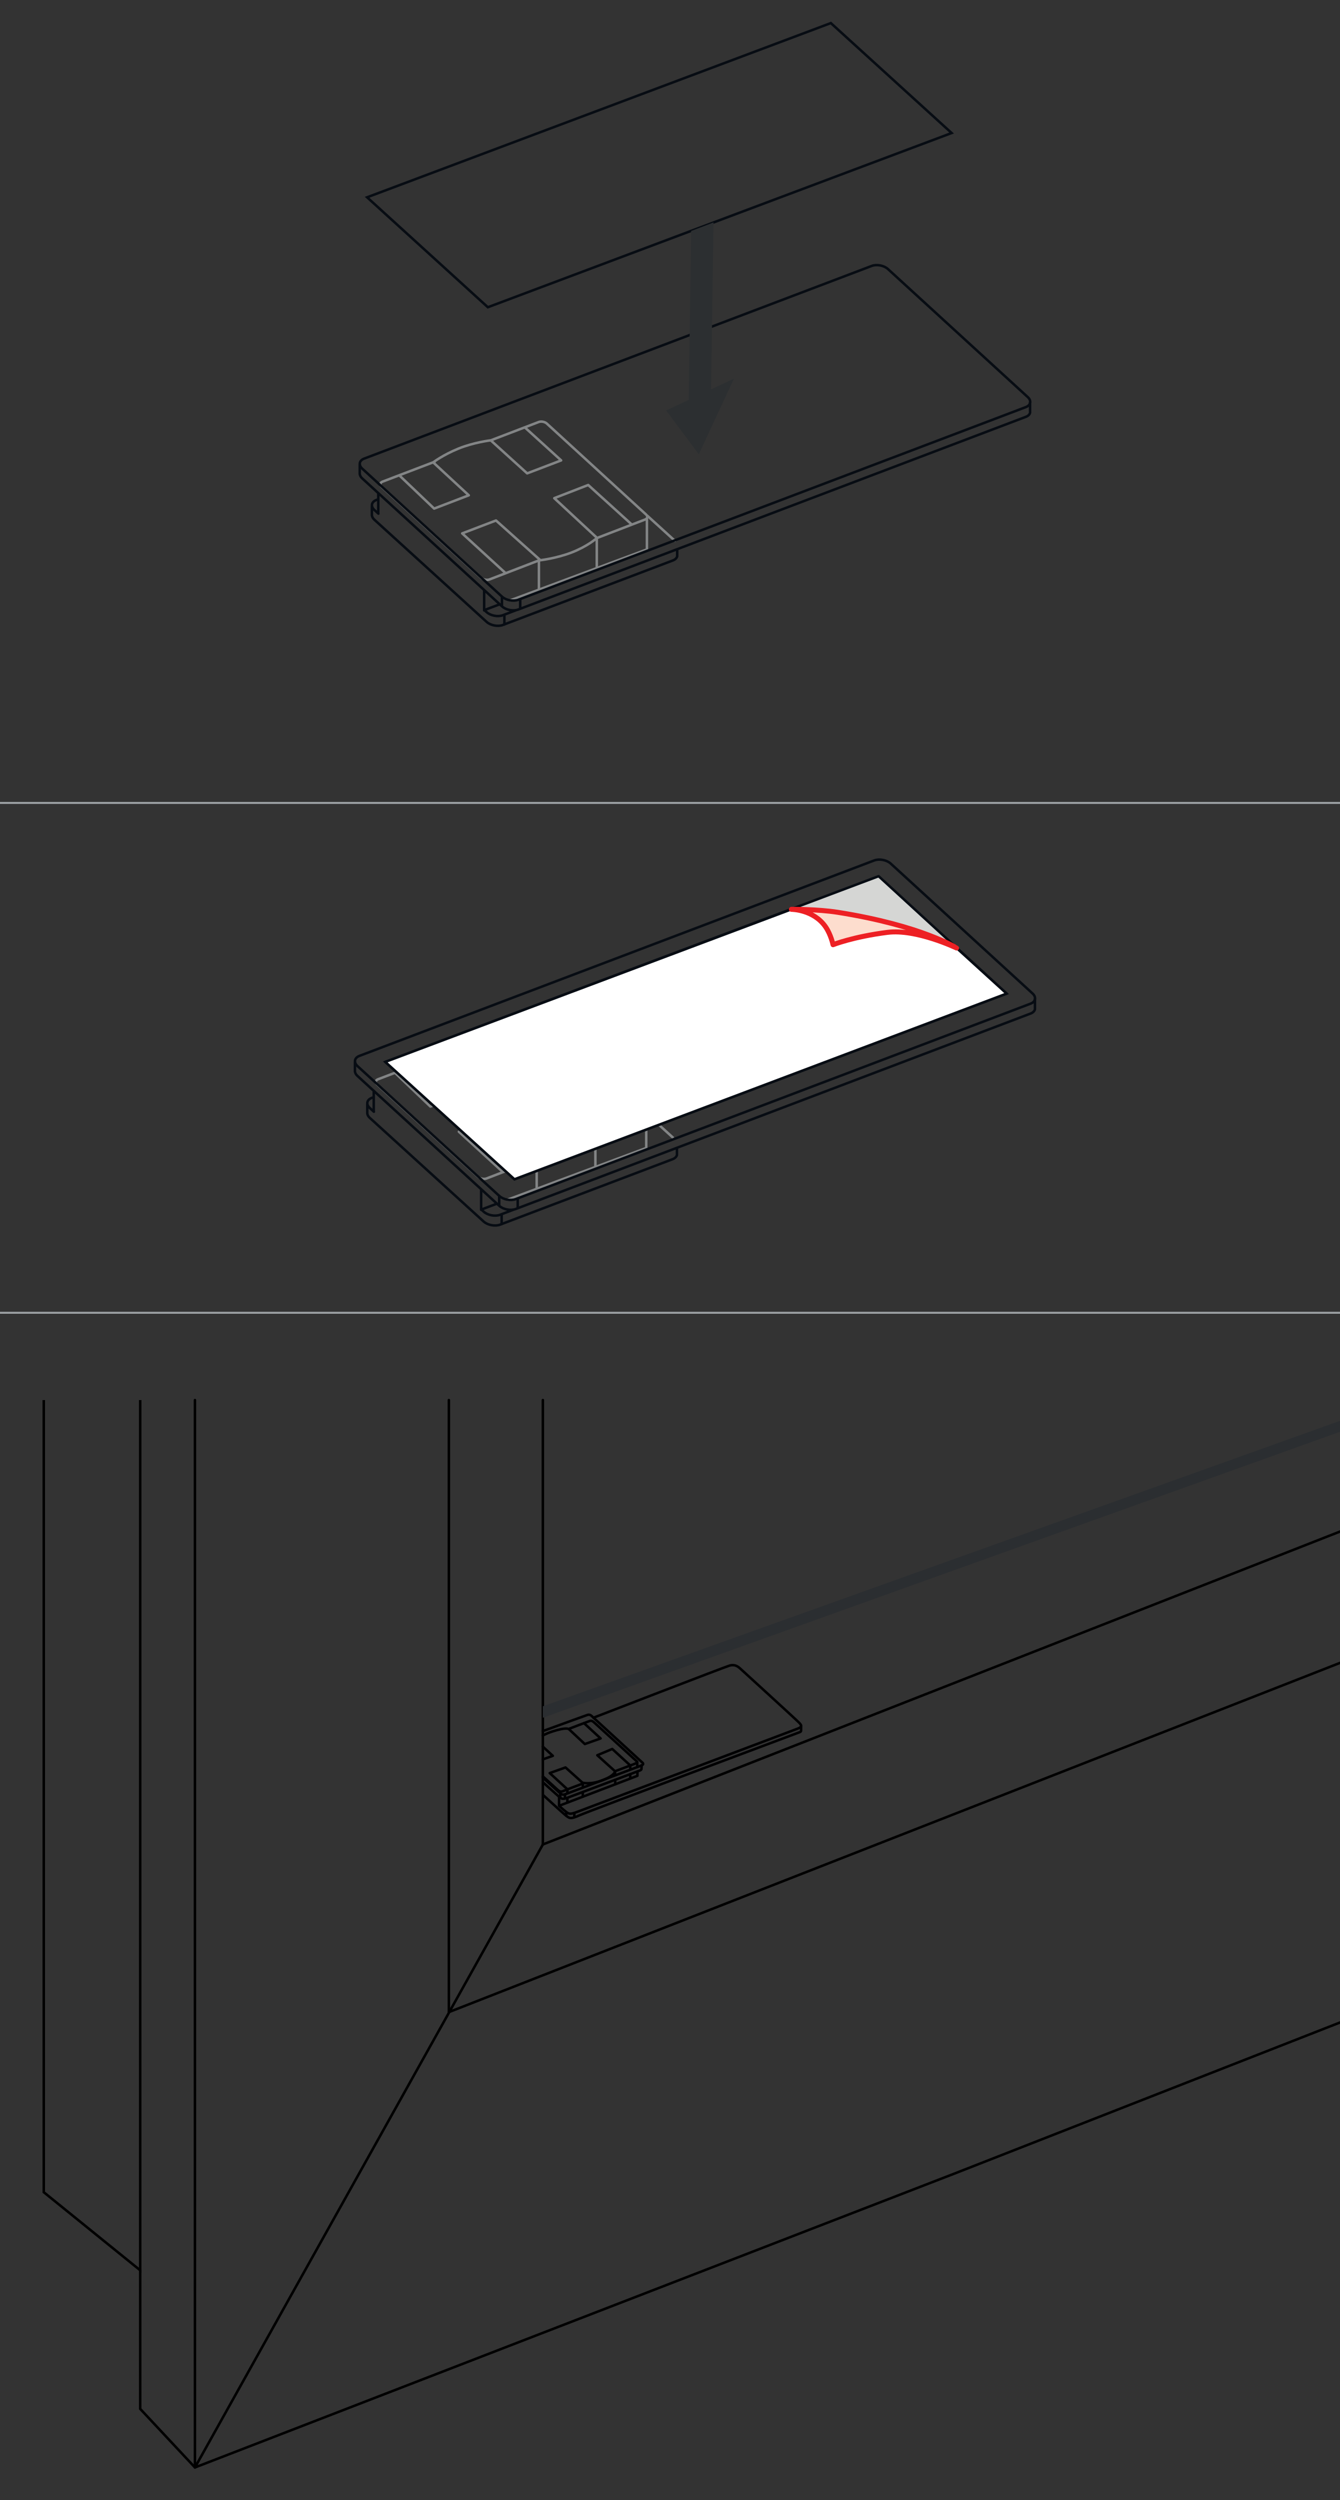 <?xml version="1.0" encoding="utf-8"?>
<!-- Generator: Adobe Illustrator 27.8.1, SVG Export Plug-In . SVG Version: 6.00 Build 0)  -->
<svg version="1.1" id="Ebene_1" xmlns="http://www.w3.org/2000/svg" xmlns:xlink="http://www.w3.org/1999/xlink" x="0px" y="0px"
	 width="268px" height="500px" viewBox="0 0 268 500" style="enable-background:new 0 0 268 500;" xml:space="preserve">
<rect x="0" y="0" width="268" height="500" fill="#333333" stroke="none"/>
<style type="text/css">
	.st0{fill:none;stroke:#070C13;stroke-width:0.5;stroke-linecap:round;stroke-linejoin:round;}
	.st1{fill:none;stroke:#838586;stroke-width:0.5;stroke-linecap:round;stroke-linejoin:round;}
	.st2{fill:none;stroke:#070C13;stroke-width:0.5;}
	.st3{fill:#D5D6D4;}
	.st4{fill:#FFFFFF;}
	.st5{fill:#FDDDCE;stroke:#ED2024;stroke-linejoin:round;}
	.st6{fill:#FFFFFF;stroke:#9BA0A3;stroke-width:0.4;}
	.st7{fill:#2C2F31;}
	.st8{fill:none;stroke:#6D7171;stroke-width:0.5;}
	.st9{fill:none;stroke:#000000;stroke-width:0.5;stroke-linecap:round;stroke-linejoin:round;}
	.st10{fill:none;stroke:#000000;stroke-width:0.5;}
	.st11{fill:none;stroke:#0B0F13;stroke-width:0.5;stroke-linecap:round;stroke-linejoin:round;}
	.st12{fill:#2B2E31;}
	.st13{fill:none;stroke:#000002;stroke-width:0.5;stroke-linecap:round;stroke-linejoin:round;stroke-miterlimit:10;}
</style>
<g>
	<path class="st0" d="M99.906,120.87l-3.044,1.148 M96.83,118.062v4.018 M75.657,98.743
		v3.895l0.024,0.091l-0.795-0.729c-0.795-0.721-0.623-1.621,0.375-2.002
		L75.554,99.891 M135.439,109.879v1.398l-0.091,0.201
		c-0.135,0.253-0.395,0.469-0.77,0.608l-33.999,12.902
		c-1.003,0.378-2.473,0.101-3.26-0.621l-22.434-20.42
		c-0.265-0.243-0.424-0.503-0.481-0.765l-0.025-0.118v-1.827 M103.294,122.008
		l-2.718,1.03c-0.998,0.383-2.468,0.101-3.257-0.621l-0.461-0.417 M206.018,80.483
		v1.889l0.005,0.145c-0.074,0.353-0.365,0.665-0.858,0.849l-101.503,38.532
		c-1.003,0.38-2.468,0.101-3.257-0.625L72.444,95.674
		c-0.255-0.236-0.412-0.491-0.466-0.741l-0.034-0.12v-1.884 M100.878,123.016v1.886
		 M104.042,119.852v1.886 M100.389,119.366v1.886"/>
	<path class="st1" d="M101.107,114.612l-8.671-7.938l6.765-2.58l8.86,7.925
		 M126.354,104.901l-8.71-7.906l-6.79,2.637l8.509,7.908 M79.872,95.077
		l6.956,6.635l6.929-2.654l-7.091-6.562 M98.148,88.062l7.285,6.608l6.799-2.593
		l-7.268-6.601 M107.784,118.215v-6.137c0,0,3.373-0.353,6.557-1.59
		c3.189-1.236,5.016-2.867,5.016-2.867v5.725 M86.686,92.438
		c0,0,1.908-1.459,5.006-2.723c3.1-1.258,6.458-1.653,6.458-1.653 M98.104,88.087
		l9.632-3.687c0.503-0.191,1.234-0.051,1.629,0.312l19.846,18.183
		c0.397,0.358,0.311,0.812-0.189,1.006l-9.723,3.738 M107.859,112.049
		l-9.968,3.839c-0.5,0.191-1.231,0.052-1.629-0.311L76.315,97.329
		c-0.395-0.358-0.309-0.812,0.189-1.003l10.434-3.983 M129.384,103.854v6.024
		l-27.286,10.167 M129.472,103.145l5.487,4.994"/>
	<path class="st0" d="M205.548,79.411c0.79,0.724,0.616,1.626-0.383,2.006
		l-101.505,38.532c-1.001,0.383-2.465,0.098-3.255-0.623l-27.958-25.603
		c-0.79-0.723-0.618-1.624,0.385-2.004l101.503-38.532
		c0.998-0.383,2.465-0.101,3.255,0.621L205.548,79.411z"/>
</g>
<polygon class="st2" points="190.324,26.604 97.569,61.445 73.416,39.458 166.169,4.614 "/>
<g>
	<line class="st1" x1="129.014" y1="222.437" x2="134.58" y2="227.503"/>
	<path class="st0" d="M99.349,240.741l-3.088,1.164 M96.229,237.894v4.073 M74.748,218.298
		v3.951l0.027,0.092l-0.806-0.739c-0.806-0.734-0.635-1.645,0.383-2.033
		l0.294-0.109 M135.389,229.591v1.421l-0.09,0.204
		c-0.137,0.254-0.398,0.473-0.779,0.617l-34.493,13.085
		c-1.013,0.386-2.506,0.102-3.307-0.63l-22.754-20.714
		c-0.271-0.244-0.43-0.512-0.488-0.774l-0.025-0.122v-1.851 M102.785,241.898
		l-2.757,1.045c-1.013,0.386-2.506,0.102-3.304-0.629l-0.468-0.423 M206.988,199.776
		v1.913l0.005,0.144c-0.08,0.361-0.373,0.677-0.871,0.866l-102.964,39.086
		c-1.015,0.383-2.503,0.102-3.304-0.634l-28.36-25.969
		c-0.261-0.239-0.418-0.498-0.475-0.751l-0.035-0.119v-1.913 M100.331,242.918v1.916
		 M103.541,239.708v1.916 M99.839,239.215v1.913"/>
	<path class="st1" d="M100.569,234.395l-8.801-8.057l6.865-2.612l8.987,8.037
		 M126.176,224.542l-8.835-8.017l-6.887,2.672l8.631,8.024 M79.026,214.577
		l7.056,6.73l7.031-2.692l-7.193-6.653 M97.568,207.459l7.387,6.708l6.897-2.633
		l-7.37-6.693 M107.339,238.045v-6.225c0,0,3.419-0.353,6.651-1.607
		c3.232-1.257,5.088-2.909,5.088-2.909v5.805 M85.938,211.9
		c0,0,1.936-1.48,5.078-2.759s6.551-1.677,6.551-1.677 M97.521,207.486l9.773-3.74
		c0.507-0.194,1.249-0.05,1.65,0.316l20.134,18.442
		c0.401,0.368,0.313,0.824-0.194,1.025l-9.863,3.792 M107.416,231.795
		l-10.112,3.891c-0.508,0.192-1.252,0.055-1.65-0.316l-20.239-18.507
		c-0.401-0.368-0.316-0.824,0.192-1.018l10.585-4.041 M129.249,223.48v6.111
		l-27.678,10.316"/>
	<path class="st0" d="M206.511,198.688c0.796,0.734,0.625,1.65-0.388,2.033L103.159,239.807
		c-1.015,0.391-2.503,0.102-3.304-0.632l-28.36-25.969
		c-0.799-0.734-0.627-1.65,0.388-2.035l102.961-39.089
		c1.018-0.386,2.503-0.1,3.304,0.632L206.511,198.688z"/>
	<polygon class="st3" points="201.325,198.71 102.892,235.846 77.058,212.373 175.725,175.232 	"/>
	<polygon class="st0" points="201.325,198.71 102.892,235.846 77.058,212.373 175.725,175.232 	"/>
	<path class="st4" d="M201.325,198.71l-98.433,37.135l-25.834-23.473l81.22-30.51
		c0,0,4.459,0,6.862,3.536c1.05,1.545,1.466,3.536,1.466,3.536
		s4.061-1.607,10.883-2.468c5.805-0.734,13.827,3.13,13.827,3.13
		L201.325,198.71z"/>
	<path class="st2" d="M201.325,198.71l-98.433,37.135l-25.834-23.473l81.22-30.51
		c0,0,4.459,0,6.862,3.536c1.05,1.545,1.466,3.536,1.466,3.536
		s4.061-1.607,10.883-2.468c5.805-0.734,13.827,3.13,13.827,3.13
		L201.325,198.71z"/>
	<path class="st5" d="M167.549,182.455c-4.038-0.637-9.271-0.595-9.271-0.595
		s4.456,0,6.862,3.538c1.052,1.545,1.465,3.536,1.465,3.536
		s4.061-1.607,10.881-2.468c5.807-0.734,13.829,3.13,13.829,3.13
		S184.49,185.139,167.549,182.455"/>
</g>
<line class="st6" x1="280.76" y1="160.579" x2="-19.798" y2="160.579"/>
<line class="st6" x1="280.76" y1="262.545" x2="-19.798" y2="262.545"/>
<polygon class="st7" points="139.765,90.849 146.794,75.724 142.212,77.874 142.704,44.493 
	138.231,46.199 137.739,79.974 133.23,82.091 "/>
<g>
	<g>
		<g>
			<g>
				<path class="st8" d="M22.39,449.469"/>
				<polyline class="st9" points="38.989,280 38.989,493.474 28.041,481.758 28.041,454.045 				
					"/>
				<line class="st9" x1="108.573" y1="280" x2="108.573" y2="368.881"/>
				<line class="st9" x1="89.774" y1="280" x2="89.774" y2="402.409"/>
				<polyline class="st10" points="8.755,280 8.755,438.426 28.041,454.045 28.041,280 
									"/>
			</g>
			<polyline class="st9" points="108.573,368.881 38.989,493.474 161.786,445.96 190.806,434.731 
				269,404.089 			"/>
			<line class="st9" x1="269" y1="305.905" x2="108.573" y2="368.881"/>
			<line class="st9" x1="269" y1="332.172" x2="89.774" y2="402.409"/>
			<g>
				<g>
					<g>
						<path class="st11" d="M109.084,361.274"/>
						<path class="st11" d="M107.563,361.882"/>
					</g>
				</g>
				<path class="st11" d="M111.601,389.25"/>
			</g>
			<path class="st12" d="M269.582,285.778c-0.028,0.01-0.052,0.017-0.082,0.028
				l-160.928,57.739v-2.302l159.846-57.235c0.062-0.024,0.126-0.037,0.189-0.052"/>
			<g>
				<g>
					<path class="st13" d="M108.645,359.012c2.133,1.952,3.983,3.633,4.345,3.922
						c0.915,0.731,0.992,0.97,2.927,0.108s43.923-16.584,43.923-16.584
						c0.287-0.093,0.381-0.15,0.382-0.405c0-0.256,0.002-0.905,0.002-0.905"/>
					<path class="st13" d="M108.573,355.507c1.615,1.466,2.928,2.658,3.151,2.861
						c0.639,0.582,0.848,0.655,1.405,0.438c0.557-0.217,14.218-5.368,15.022-5.671
						c0.804-0.303,0.442-0.515,0.167-0.775c-0.275-0.259-9.275-8.513-9.622-8.832
						c-0.347-0.319-0.64-0.732-1.183-0.564c-0.3,0.093-4.841,1.744-8.939,3.237"
						/>
					<path class="st13" d="M108.682,356.531c1.802,1.625,3.262,2.934,3.369,3.008
						c0.292,0.202,0.55,0.332,1.424,0.003l14.522-5.465
						c0.156-0.066,0.271-0.147,0.292-0.261l0.046-0.759"/>
					<line class="st13" x1="113.242" y1="363.137" x2="113.243" y2="362.449"/>
					<line class="st13" x1="114.866" y1="363.362" x2="114.867" y2="362.674"/>
					<line class="st13" x1="112.053" y1="358.666" x2="112.051" y2="359.539"/>
					<line class="st13" x1="112.998" y1="358.937" x2="112.997" y2="359.595"/>
					<line class="st13" x1="113.475" y1="359.645" x2="113.473" y2="360.482"/>
					<line class="st13" x1="116.558" y1="358.451" x2="116.557" y2="359.288"/>
					<line class="st13" x1="113.478" y1="357.86" x2="113.477" y2="358.626"/>
					<polyline class="st13" points="111.889,361.118 119.701,358.127 127.486,355.148 
						127.487,354.281 					"/>
					<polyline class="st13" points="108.573,351.86 110.566,351.153 108.573,349.317 					"/>
					<polyline class="st13" points="113.834,345.869 116.964,348.796 120.122,347.677 
						116.798,344.616 					"/>
					<path class="st13" d="M108.573,355.265c1.482,1.346,2.745,2.493,2.853,2.592
						c0.274,0.249,0.613,0.617,1.197,0.349c0.584-0.267,3.938-1.509,3.938-1.509
						l-0.001,0.751"/>
					<path class="st13" d="M113.378,357.752l-3.43-3.149l3.153-1.126l3.392,3.041
						c0,0,1.57,0.473,4.063-0.507c2.493-0.98,2.449-1.774,2.449-1.774
						s2.866-1.083,3.49-1.318c0.624-0.236,1.121-0.4,0.913-0.611
						c-0.208-0.21-7.882-7.193-8.344-7.613c-0.463-0.42-0.692-0.656-1.124-0.51
						c-0.432,0.147-4.237,1.601-4.237,1.601s-0.438-0.408-3.269,0.516
						c-0.643,0.21-1.154,0.422-1.558,0.624c-0.109,0.054-0.21,0.108-0.304,0.16"/>
					<polyline class="st13" points="126.056,353.846 126.058,353.085 122.451,349.779 
						119.459,351.036 123.006,354.237 123.05,355.031 					"/>
					<line class="st13" x1="127.457" y1="352.419" x2="127.455" y2="353.417"/>
					<line class="st13" x1="123.048" y1="355.971" x2="123.046" y2="356.839"/>
					<line class="st13" x1="126.055" y1="354.822" x2="126.054" y2="355.685"/>
					<path class="st13" d="M118.329,343.686"/>
					<path class="st13" d="M118.695,343.528c0,0,26.633-10.301,27.275-10.442
						c0.642-0.142,1.274-0.122,2.009,0.554
						c0.736,0.676,11.512,10.498,11.865,10.905
						c0.354,0.407,0.773,0.754-0.292,1.158c0,0-42.585,16.08-44.002,16.615
						c-1.418,0.535-1.698,0.518-2.28,0.075c-0.583-0.443-1.457-1.246-1.457-1.246
						l0.003-1.808"/>
				</g>
			</g>
		</g>
	</g>
</g>
</svg>
